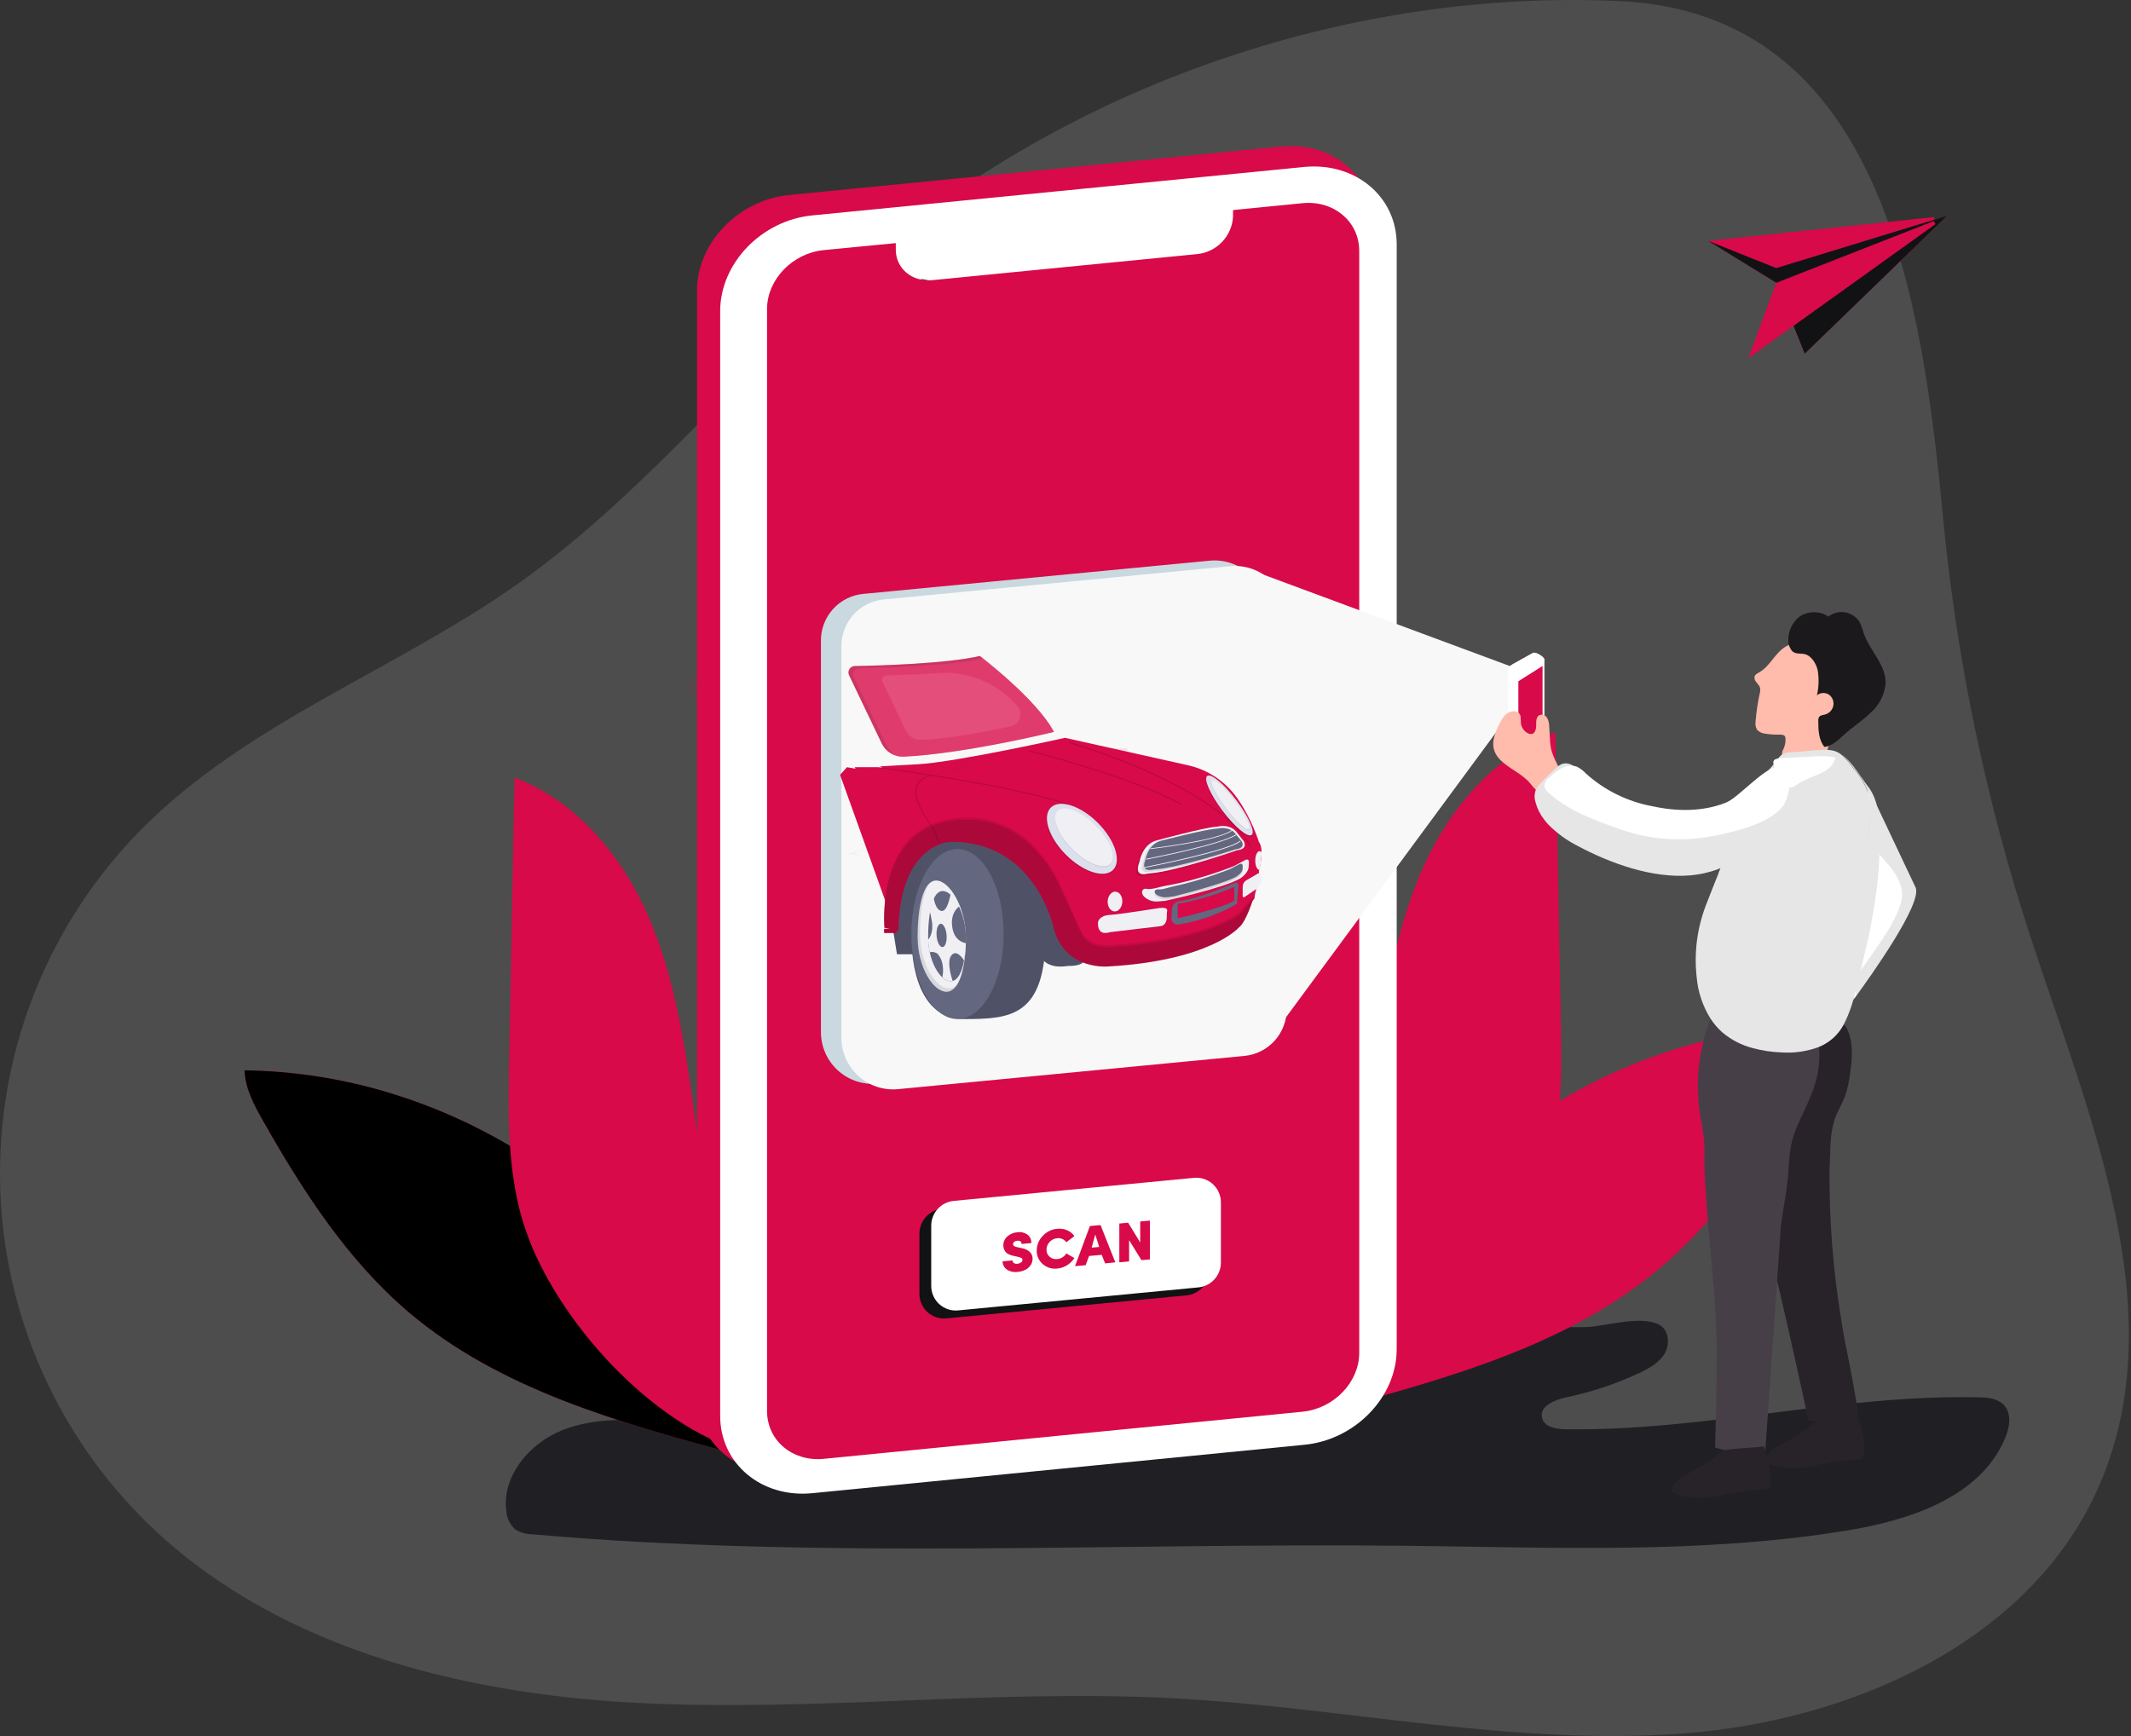 <svg width="567" height="462" viewBox="0 0 567 462" fill="none" xmlns="http://www.w3.org/2000/svg">
<rect x="0" y="0" width="567" height="462" fill="#333333" stroke="none"/>
<path opacity="0.18" d="M233.577 66.815C200.278 94.607 173.444 130.051 138.026 155.196C105.268 178.363 65.725 192.251 37.538 220.792C13.464 245.157 -0.027 278.054 3.99752e-05 312.327C0.027 346.6 13.569 379.475 37.681 403.803C71.395 437.813 121.241 450.632 169.032 453.151C216.824 455.671 264.743 449.404 312.535 451.971C357.762 454.411 402.735 464.727 447.899 461.315C493.063 457.903 540.886 436.585 558.723 394.922C578.47 348.81 555.84 296.927 540.234 249.269C528.453 213.232 520.677 176.005 517.046 138.263C511.632 81.803 501.663 3.404 430.7 0.279C360.215 -2.926 287.612 21.644 233.577 66.815Z" fill="#C2C2C2"/>
<path d="M441.419 352.524C444.022 353.856 444.404 357.681 442.933 360.188C441.461 362.695 438.688 364.197 436.099 365.43C429.867 368.325 423.326 370.497 416.601 371.904C413.559 372.555 409.527 374.283 410.291 377.315C410.843 379.738 413.969 380.318 416.446 380.361C453.233 380.927 489.611 371.039 526.385 371.861C528.818 371.861 531.521 372.13 533.19 373.915C535.299 376.168 534.733 379.794 533.544 382.642C526.979 398.451 508.076 404.614 491.182 407.348C452.71 413.595 413.46 411.81 374.493 411.371C296.885 410.521 219.065 415.097 141.739 408.325C140.102 408.329 138.495 407.877 137.098 407.022C135.72 405.799 134.873 404.086 134.736 402.248C133.42 392.827 140.947 383.973 149.804 380.531C158.662 377.088 168.495 377.698 177.975 378.392C218.145 381.225 258.484 383.633 298.64 380.602C324.939 378.842 350.952 374.09 376.177 366.435C387.765 362.823 399.495 355.711 411.338 353.544C414.988 352.878 418.695 353.331 422.374 353.147C427.722 352.878 436.438 349.988 441.419 352.524Z" fill="#202024"/>
<path d="M65.065 284.837C65.207 289.583 67.541 293.946 69.876 298.083C80.502 316.853 92.388 335.326 108.801 349.266C132.967 369.736 164.619 378.548 195.181 386.821C192.436 385.489 189.154 371.394 187.937 368.291C185.574 362.214 183.367 356.08 181.089 349.988C177.509 340.341 169.953 332.578 162.695 325.481C146.06 309.466 125.883 297.613 103.806 290.886C91.241 287.055 78.199 285.018 65.065 284.837V284.837Z" fill="#D80A49"/>
<path d="M65.065 284.837C65.207 289.583 67.541 293.946 69.876 298.083C80.502 316.853 92.388 335.326 108.801 349.266C132.967 369.736 164.619 378.548 195.181 386.821C192.436 385.489 189.154 371.394 187.937 368.291C185.574 362.214 183.367 356.08 181.089 349.988C177.509 340.341 169.953 332.578 162.695 325.481C146.06 309.466 125.883 297.613 103.806 290.886C91.241 287.055 78.199 285.018 65.065 284.837V284.837Z" fill="black"/>
<path d="M184.64 295.32C182.15 277.867 179.589 260.174 172.571 243.996C165.553 227.818 153.399 213.156 136.887 206.951L135.472 281.962C135.189 296.397 134.948 311.116 139.08 324.956C146.352 349.209 171.538 377.669 195.818 385.687C199.412 374.028 193.37 356.391 191.573 344.293L184.64 295.32Z" fill="#D80A49"/>
<path d="M485.664 272.796C485.536 277.527 483.188 281.905 480.853 286.027C470.255 304.798 458.356 323.285 441.914 337.21C417.748 357.681 386.11 366.506 355.604 374.765C358.335 373.434 361.618 359.338 362.835 356.236C365.198 350.158 367.405 344.038 369.683 337.933C373.263 328.285 380.818 320.536 388.162 313.439C404.764 297.426 424.914 285.571 446.966 278.845C459.513 275.001 472.543 272.964 485.664 272.796V272.796Z" fill="#D80A49"/>
<path d="M480.437 285.792L480.437 285.792C469.844 304.553 457.979 322.977 441.605 336.845C417.966 356.869 387.135 365.719 357.129 373.857C357.475 373.327 357.816 372.675 358.15 371.943C358.873 370.36 359.584 368.355 360.242 366.311C360.859 364.397 361.434 362.435 361.933 360.735C361.967 360.618 362.001 360.502 362.035 360.387C362.559 358.597 362.985 357.161 363.28 356.41L363.28 356.409C364.919 352.194 366.484 347.957 368.047 343.723C368.74 341.847 369.432 339.972 370.131 338.1L370.131 338.099C373.668 328.567 381.145 320.886 388.494 313.783C405.042 297.822 425.126 286.007 447.105 279.302L447.106 279.302C459.449 275.521 472.26 273.494 485.164 273.281C484.896 277.688 482.694 281.806 480.437 285.792Z" stroke="#D80A49" stroke-width="0.956"/>
<path d="M366.089 283.293C368.579 265.84 371.14 248.132 378.158 231.969C385.176 215.805 397.331 201.058 413.843 194.909C414.324 219.918 414.795 244.917 415.258 269.906C415.526 284.356 415.781 299.074 411.635 312.915C404.377 337.168 379.177 365.628 354.911 373.632C351.303 361.987 357.345 344.336 359.071 332.238L366.089 283.293Z" fill="#D80A49"/>
<path d="M210.014 52.376L210.014 52.376L340.993 39.471C354.289 38.163 364.989 47.203 364.989 59.607V353.629C364.989 366.022 354.222 377.257 340.899 378.567L340.946 379.043L340.899 378.567L209.92 391.473C196.638 392.78 185.939 383.782 185.939 371.351V77.329C185.939 64.921 196.706 53.686 210.014 52.376ZM337.909 370.396L337.863 369.934L337.909 370.396C346.46 369.553 353.437 362.358 353.437 354.252L353.366 61.179C353.366 52.973 346.325 47.108 337.744 47.954L319.35 49.767L318.919 49.809V50.243V51.902C318.794 54.344 317.791 56.658 316.094 58.416C314.395 60.177 312.115 61.261 309.679 61.468L309.673 61.468L239.281 68.311L239.28 68.311C234.192 68.811 230.141 65.353 230.141 60.655V58.913V58.385L229.616 58.437L210.543 60.321C201.977 61.164 195 68.359 195 76.465V369.708C195 377.915 202.042 383.779 210.637 382.933L337.909 370.396Z" fill="#D80A49" stroke="#D80A49" stroke-width="0.956"/>
<path d="M347.116 44.421L216.123 57.326C202.596 58.658 191.616 70.076 191.616 82.826V376.777C191.616 389.526 202.596 398.706 216.123 397.375L347.116 384.483C360.642 383.152 371.622 371.734 371.622 359.055V65.033C371.622 52.325 360.656 43.16 347.116 44.421ZM359.128 359.678C359.128 367.512 352.365 374.524 344.017 375.346L226.969 379.349C218.621 380.17 213.698 378.087 213.698 370.197L221.02 80.537C221.02 72.703 212.672 75.091 221.02 74.269L227.426 68.182L228.342 78.249C228.342 83.264 240.148 74.793 245.482 74.269L301.1 86.028C303.645 85.803 316.713 92.902 318.488 91.062C320.264 89.222 326.589 84.465 326.725 81.91L332.674 70.013L347.116 67.342C355.464 66.52 359.128 58.658 359.128 66.534V359.678Z" fill="white"/>
<path d="M219.247 67.032L237.866 65.227V66.428C237.866 71.76 242.475 75.584 248.055 75.036L248.055 75.036L318.456 68.109C318.457 68.109 318.458 68.109 318.459 68.109C321.118 67.873 323.603 66.685 325.458 64.763C327.313 62.84 328.413 60.312 328.556 57.642L328.556 57.63V57.617V56.336L346.59 54.551C346.59 54.551 346.59 54.551 346.59 54.551C354.692 53.754 361.176 59.266 361.176 66.783V360.025C361.176 367.587 354.626 374.417 346.496 375.218L219.153 387.755C211.052 388.552 204.567 383.055 204.567 375.481V82.238C204.567 74.676 211.117 67.832 219.247 67.032Z" fill="#D80A49" stroke="#D80A49" stroke-width="0.956"/>
<path d="M315.662 344.733L251.707 350.867C250.806 350.941 249.899 350.828 249.044 350.533C248.189 350.239 247.404 349.77 246.739 349.156C246.074 348.542 245.543 347.797 245.181 346.967C244.818 346.137 244.632 345.241 244.633 344.336V328.314C244.632 326.665 245.245 325.076 246.352 323.855C247.458 322.635 248.979 321.871 250.618 321.712L314.544 315.578C315.452 315.491 316.368 315.596 317.234 315.884C318.099 316.173 318.895 316.64 319.569 317.255C320.243 317.871 320.782 318.62 321.149 319.456C321.517 320.292 321.706 321.196 321.703 322.109V338.131C321.699 339.787 321.078 341.383 319.96 342.604C318.842 343.825 317.309 344.584 315.662 344.733V344.733Z" fill="#121214"/>
<path d="M233.313 288.393L325.58 279.539C328.691 279.258 331.582 277.816 333.679 275.498C335.777 273.18 336.926 270.158 336.899 267.03V162.809C336.884 160.914 336.479 159.043 335.709 157.312C334.938 155.582 333.82 154.029 332.422 152.751C331.025 151.474 329.38 150.498 327.589 149.886C325.798 149.274 323.9 149.039 322.014 149.195L229.748 158.049C226.638 158.326 223.747 159.766 221.649 162.081C219.552 164.397 218.402 167.418 218.428 170.543V274.779C218.443 276.674 218.849 278.545 219.619 280.276C220.389 282.006 221.508 283.559 222.905 284.837C224.302 286.114 225.948 287.09 227.739 287.702C229.529 288.314 231.427 288.549 233.313 288.393V288.393Z" fill="#C9D9DF"/>
<path d="M238.761 289.866L331.028 281.012C334.137 280.735 337.029 279.295 339.126 276.98C341.224 274.664 342.374 271.643 342.347 268.518V164.282C342.332 162.387 341.927 160.516 341.156 158.786C340.386 157.055 339.267 155.502 337.87 154.224C336.473 152.947 334.828 151.971 333.037 151.359C331.246 150.747 329.348 150.512 327.462 150.668L235.195 159.522C232.084 159.803 229.193 161.246 227.096 163.563C224.999 165.881 223.849 168.904 223.876 172.031V276.252C223.891 278.147 224.296 280.018 225.067 281.749C225.837 283.479 226.956 285.032 228.353 286.31C229.75 287.588 231.395 288.563 233.186 289.175C234.977 289.787 236.875 290.022 238.761 289.866V289.866Z" fill="#F8F8F8"/>
<path d="M318.859 342.607L254.933 348.727C254.026 348.816 253.11 348.714 252.245 348.427C251.379 348.14 250.584 347.674 249.909 347.06C249.234 346.446 248.696 345.697 248.328 344.862C247.96 344.027 247.772 343.124 247.774 342.211V326.189C247.773 324.54 248.386 322.951 249.493 321.73C250.599 320.51 252.12 319.746 253.759 319.587L317.685 313.453C318.593 313.366 319.509 313.47 320.375 313.759C321.24 314.048 322.036 314.515 322.71 315.13C323.384 315.745 323.923 316.495 324.29 317.331C324.658 318.167 324.847 319.07 324.845 319.984V336.006C324.845 337.654 324.232 339.244 323.126 340.464C322.019 341.685 320.498 342.449 318.859 342.607V342.607Z" fill="white"/>
<path d="M266.762 335.68L269.394 335.425C269.399 335.56 269.433 335.692 269.494 335.812C269.555 335.932 269.642 336.037 269.748 336.12C270.035 336.299 270.376 336.369 270.71 336.318C271.044 336.292 271.366 336.18 271.644 335.992C271.769 335.915 271.871 335.806 271.94 335.677C272.01 335.548 272.044 335.402 272.04 335.255C272.049 335.185 272.049 335.113 272.04 335.043C271.959 334.939 271.858 334.852 271.743 334.788C271.511 334.652 271.257 334.556 270.993 334.505L269.734 334.221C269.241 334.14 268.763 333.982 268.319 333.754C267.973 333.586 267.676 333.332 267.456 333.017C267.134 332.556 266.961 332.007 266.96 331.445C266.953 330.992 267.044 330.544 267.228 330.131C267.411 329.717 267.682 329.349 268.022 329.051C268.77 328.39 269.715 327.997 270.71 327.931C271.644 327.788 272.597 328.011 273.37 328.555C273.712 328.817 273.986 329.16 274.166 329.553C274.346 329.945 274.427 330.376 274.403 330.807L271.799 331.048C271.799 330.411 271.431 330.127 270.682 330.198C270.379 330.205 270.086 330.309 269.847 330.495C269.754 330.57 269.678 330.665 269.627 330.773C269.575 330.881 269.549 330.999 269.55 331.119C269.55 331.487 269.875 331.742 270.54 331.87L271.771 332.139C273.752 332.535 274.742 333.555 274.742 334.972C274.755 335.655 274.53 336.321 274.106 336.856C273.713 337.365 273.196 337.765 272.606 338.018C272.023 338.276 271.402 338.434 270.766 338.485C269.781 338.635 268.774 338.418 267.937 337.876C267.573 337.637 267.276 337.311 267.071 336.928C266.865 336.544 266.759 336.115 266.762 335.68V335.68Z" fill="#D80A49"/>
<path d="M283.727 333.569L285.864 334.802C285.368 335.581 284.7 336.236 283.911 336.714C283.124 337.207 282.232 337.507 281.308 337.593C280.616 337.678 279.915 337.616 279.249 337.411C278.583 337.206 277.969 336.862 277.445 336.403C276.929 335.959 276.517 335.406 276.241 334.784C275.964 334.162 275.829 333.485 275.846 332.804C275.847 331.346 276.422 329.947 277.445 328.909C278.443 327.805 279.825 327.125 281.308 327.01C282.199 326.911 283.1 327.042 283.925 327.393C284.704 327.727 285.379 328.265 285.878 328.951L283.713 330.594C283.463 330.218 283.109 329.922 282.694 329.744C282.252 329.542 281.763 329.464 281.279 329.518C280.506 329.583 279.786 329.943 279.27 330.524C278.74 331.07 278.445 331.802 278.45 332.564C278.436 332.919 278.503 333.273 278.645 333.599C278.787 333.926 279.001 334.216 279.27 334.448C279.54 334.69 279.86 334.872 280.207 334.979C280.554 335.087 280.919 335.118 281.279 335.071C281.782 335.034 282.268 334.874 282.694 334.603C283.113 334.342 283.466 333.989 283.727 333.569Z" fill="#D80A49"/>
<path d="M294.042 336.219L293.136 333.938L289.769 334.249L288.863 336.7L286.033 336.955L289.995 326.274L292.825 326.019L296.758 335.935L294.042 336.219ZM291.424 328.54L290.462 332.025L292.471 331.841L291.424 328.54Z" fill="#D80A49"/>
<path d="M303.38 325.07L305.969 324.829V335.156L303.705 335.354L300.423 330.028V335.694L297.819 335.935V325.608L300.168 325.396L303.38 330.651V325.07Z" fill="#D80A49"/>
<path d="M407.115 179.25L332.216 151.465L225.138 172.514L226.981 282.225L236.433 286.347L323.522 272.728L341.368 271.813L406.082 184.01L407.115 179.25Z" fill="#F8F8F8"/>
<path d="M401.292 188.733V178.562C401.292 178.225 401.38 177.894 401.549 177.602C401.718 177.311 401.962 177.07 402.255 176.904L407.914 173.745C408.509 173.405 410.857 174.779 410.857 175.459L409.258 192.912L405.283 195.986L401.307 193.649L401.292 188.733Z" fill="white"/>
<path d="M401.292 188.733V178.562C401.292 178.225 401.38 177.894 401.549 177.602C401.718 177.311 401.962 177.07 402.255 176.904L407.914 173.745C408.509 173.405 410.857 174.779 410.857 175.459L409.258 192.912L405.283 195.986L401.307 193.649L401.292 188.733Z" fill="url(#paint0_linear)"/>
<path d="M402.962 189.994V179.808C402.961 179.473 403.05 179.144 403.219 178.855C403.388 178.566 403.632 178.327 403.925 178.165L409.584 174.992C409.721 174.916 409.875 174.877 410.032 174.878C410.188 174.88 410.341 174.922 410.477 175C410.612 175.079 410.725 175.191 410.804 175.326C410.883 175.461 410.926 175.614 410.928 175.771V194.187L406.953 197.247L402.977 194.924L402.962 189.994Z" fill="white"/>
<path d="M403.995 189.569V181.296L410.433 177.23V190.915L409.018 195.519L406.018 196.51C406.018 196.51 404.42 195.83 404.42 195.618" fill="#D80A49"/>
<path d="M493.984 264.92L493.135 266.067L496.191 222.491L496.799 213.737L497.097 209.487L498.695 212.929C501.695 219.261 507.921 232.507 509.661 236.134C511.656 240.298 497.62 259.905 493.984 264.92Z" fill="white"/>
<path opacity="0.1" d="M493.983 264.92C493.63 264.084 493.499 263.172 493.601 262.27C493.975 260.281 494.83 258.413 496.091 256.831C499.459 251.872 503.675 246.617 505.614 240.865C508.161 233.258 499.813 228.54 496.19 222.449C495.264 221.023 494.713 219.386 494.592 217.689C494.531 216.88 494.708 216.071 495.1 215.362C495.492 214.652 496.082 214.072 496.799 213.694C497.387 213.329 498.026 213.052 498.695 212.872C501.695 219.205 507.92 232.45 509.661 236.077C511.656 240.298 497.62 259.905 493.983 264.92Z" fill="#020202"/>
<path d="M473.255 384.809C471.91 385.425 470.799 386.458 470.085 387.756C469.937 388.044 469.893 388.374 469.958 388.691C470.062 388.926 470.216 389.135 470.409 389.304C470.602 389.472 470.83 389.597 471.076 389.668C474.641 391.085 478.674 390.816 482.395 390.136C486.13 389.22 489.944 388.665 493.785 388.478C494.11 388.531 494.443 388.512 494.761 388.424C495.078 388.336 495.373 388.181 495.625 387.968C495.862 387.613 495.976 387.19 495.95 386.764C496.105 383.421 495.525 380.084 494.252 376.989C494.337 377.188 484.164 377.599 483.287 378.194C481.674 379.313 480.329 380.743 478.603 381.778C476.877 382.812 475.052 383.789 473.255 384.809Z" fill="#282328"/>
<path d="M486.782 311.895C486.713 324.934 487.735 337.956 489.838 350.824C490.177 353.062 490.545 355.286 490.998 357.511C494.337 373.943 494.606 378.123 494.606 378.123H481.193C481.193 378.123 471.288 331.586 467.61 320.99C464.827 312.959 462.656 304.728 461.115 296.369C460.514 292.407 461.004 288.357 462.53 284.653C463.048 283.193 463.787 281.822 464.723 280.587C466.546 278.572 468.827 277.027 471.373 276.083C476.79 273.63 482.649 272.309 488.593 272.201C489.271 272.143 489.952 272.291 490.545 272.626C490.925 272.938 491.226 273.336 491.423 273.788C493.163 277.329 492.838 281.494 492.3 285.404C492.066 287.575 491.591 289.713 490.885 291.779C490.093 293.89 488.847 295.802 488.126 297.941C487.512 300 487.151 302.127 487.05 304.274C486.966 306.809 486.838 309.345 486.782 311.895Z" fill="#282328"/>
<path d="M453.164 301.61C453.446 303.304 453.555 305.022 453.489 306.738C453.432 309.816 453.532 312.894 453.786 315.961C454.536 330.566 456.743 345.115 456.757 359.735C456.757 372.201 456.347 385.234 456.347 385.234C456.347 385.234 467.199 388.577 469.704 386.07L473.878 325.863C474.515 321.316 475.491 316.697 475.816 312.122C476.099 308.141 476.184 304.769 477.67 300.944C479.339 296.695 481.717 292.685 483.004 288.266C483.837 285.435 484.196 282.487 484.065 279.539C484.107 278.635 483.859 277.742 483.358 276.989C482.863 276.477 482.258 276.084 481.589 275.842C474.076 272.498 466.28 269.099 458.059 269.169C457.396 269.114 456.731 269.257 456.149 269.58C455.595 270.039 455.195 270.657 455.003 271.351C451.979 279.341 451.049 287.973 452.3 296.425C452.626 298.253 452.909 299.924 453.164 301.61Z" fill="#473F47"/>
<path d="M412.64 198.989C412.315 197.077 412.357 195.08 412.188 193.139C412.18 192.377 411.975 191.63 411.593 190.971C411.39 190.649 411.082 190.407 410.721 190.286C410.36 190.165 409.969 190.172 409.612 190.305C408.735 190.745 408.707 191.949 408.735 192.926C408.763 193.904 408.509 195.15 407.547 195.335C407.184 195.37 406.82 195.296 406.5 195.122C406.02 194.865 405.606 194.499 405.292 194.054C404.978 193.609 404.771 193.097 404.688 192.558C404.604 191.92 404.688 191.255 404.575 190.617C404.207 188.776 401.83 189.087 400.727 190.051C400.076 190.679 399.548 191.424 399.17 192.246C398.371 193.638 397.784 195.142 397.43 196.709C396.255 203.098 403.953 204.472 407.207 208.552C407.675 209.185 408.196 209.777 408.763 210.323C409.316 210.797 409.983 211.117 410.699 211.252C411.414 211.386 412.152 211.329 412.838 211.087C413.521 210.835 414.125 210.406 414.587 209.844C415.05 209.281 415.354 208.605 415.47 207.886C415.852 205.506 414.126 203.367 413.277 201.1C412.999 200.418 412.785 199.712 412.64 198.989Z" fill="#FFBBAB"/>
<path d="M467.977 182.387C468.11 182.566 468.21 182.768 468.274 182.982C468.373 183.415 468.373 183.865 468.274 184.299C467.7 186.861 467.308 189.459 467.1 192.076C466.99 192.809 467.13 193.558 467.496 194.201C468.08 194.824 468.88 195.199 469.732 195.25C470.971 195.448 472.226 195.534 473.481 195.505C473.977 195.505 474.585 195.505 474.896 195.915C475.001 196.102 475.06 196.311 475.066 196.525C475.124 197.501 474.935 198.475 474.514 199.358C474.257 199.784 474.129 200.276 474.146 200.774C474.245 201.681 475.561 201.596 476.24 201.639C478.816 201.766 481.405 201.78 483.98 201.639C484.425 201.658 484.867 201.565 485.268 201.369C485.961 200.959 486.117 200.038 486.315 199.259C487.192 195.646 489.979 192.841 491.479 189.441C492.251 187.63 492.658 185.683 492.675 183.714C492.692 181.744 492.319 179.791 491.578 177.967C490.866 176.228 489.85 174.631 488.578 173.249C487.418 171.96 485.183 171.691 483.57 171.351C480.74 170.756 477.599 170.586 475.08 172.102C472.25 173.802 470.949 177.287 468.105 178.916C467.609 179.199 467.001 179.482 466.831 180.035C466.787 180.316 466.812 180.603 466.903 180.872C466.994 181.14 467.149 181.383 467.355 181.579C467.539 181.862 467.779 182.103 467.977 182.387Z" fill="#FFBBAB"/>
<path d="M475.858 171.11C475.922 171.549 476.055 171.975 476.255 172.371C477.16 174.255 478.349 173.787 479.976 174.028C481.957 174.382 483.244 176.607 483.655 178.42C484.008 180.618 483.936 182.864 483.442 185.035C483.878 184.676 484.416 184.462 484.979 184.424C485.542 184.386 486.103 184.525 486.584 184.823C487.051 185.149 487.414 185.603 487.63 186.131C487.846 186.658 487.905 187.237 487.8 187.798C487.683 188.361 487.412 188.88 487.018 189.298C486.623 189.716 486.12 190.016 485.565 190.164C485.013 190.305 484.362 190.334 484.023 190.787C483.838 191.114 483.759 191.49 483.796 191.864C483.796 194.272 483.895 196.893 485.423 198.763C487.546 198.55 489.159 196.85 490.743 195.434C492.993 193.422 495.568 191.779 497.733 189.668C500.028 187.652 501.453 184.823 501.709 181.777C501.78 176.89 497.464 173.122 495.88 168.518C495.596 167.481 495.222 166.471 494.762 165.5C494.338 164.833 493.779 164.263 493.121 163.825C492.464 163.388 491.722 163.093 490.944 162.959C490.165 162.826 489.368 162.857 488.602 163.051C487.837 163.244 487.12 163.596 486.499 164.083C485.358 163.332 484.023 162.932 482.657 162.932C481.292 162.932 479.956 163.332 478.816 164.083C477.771 164.91 476.952 165.988 476.435 167.216C475.918 168.445 475.72 169.784 475.858 171.11Z" fill="#1B191B"/>
<path d="M496.573 224.857C495.988 229.422 495.799 234.029 496.007 238.627C496.135 243.118 496.347 247.58 496.531 252.071C495.668 255.938 494.705 259.806 493.701 263.63C493.063 266.755 492.011 269.78 490.574 272.626C489.849 273.995 488.891 275.227 487.744 276.267C486.615 277.26 485.328 278.06 483.938 278.633C480.671 279.843 477.18 280.327 473.708 280.049C471.26 279.953 468.83 279.582 466.464 278.944V278.944C463.423 278.184 460.6 276.73 458.215 274.694C457.017 273.622 455.97 272.393 455.102 271.039C453.023 267.704 451.767 263.921 451.437 260.004C450.726 253.574 451.556 247.066 453.857 241.021C453.984 240.667 454.126 240.327 454.267 239.973C455.243 237.479 456.22 234.986 457.224 232.493C457.224 232.493 457.224 232.422 457.224 232.394C457.38 231.997 457.536 231.629 457.677 231.246L457.762 231.034L457.21 231.26L456.63 231.473C456.446 231.547 456.257 231.609 456.064 231.657C455.654 231.813 455.215 231.926 454.805 232.04L453.39 232.394C452.583 232.564 451.763 232.72 450.942 232.819L449.824 232.946C439.538 233.853 428.318 229.688 419.715 225.084C416.907 223.654 414.339 221.795 412.103 219.573C411.637 219.077 411.197 218.557 410.787 218.015C409.757 216.657 408.998 215.113 408.551 213.467C408.24 212.471 408.24 211.404 408.551 210.408C408.571 210.368 408.595 210.33 408.622 210.294C408.932 209.613 409.363 208.993 409.895 208.467C411.202 207.033 412.586 205.671 414.041 204.387L414.494 203.99C414.884 203.647 415.342 203.392 415.838 203.239C416.326 203.13 416.833 203.129 417.322 203.237C417.811 203.344 418.27 203.558 418.668 203.863C419.391 204.368 420.064 204.942 420.677 205.577C424.605 209.326 429.264 212.223 434.362 214.086C439.461 215.948 444.889 216.736 450.305 216.4C453.28 216.275 456.201 215.572 458.908 214.332C461.283 213.043 463.488 211.463 465.473 209.628C467.267 208.158 468.977 206.588 470.595 204.925C471.02 204.472 471.458 204.004 471.84 203.509C472.222 203.013 472.463 202.744 472.76 202.361L473.128 201.879C473.45 201.388 473.875 200.973 474.373 200.661V200.661C475.086 200.333 475.867 200.178 476.651 200.208C479.721 200.08 483.061 199.499 486.089 199.57H486.414C486.709 199.582 487.002 199.615 487.291 199.669C488.339 199.834 489.32 200.291 490.121 200.987C491.106 201.935 492.006 202.968 492.809 204.075C494.693 206.142 496.171 208.544 497.167 211.158C498.639 215.493 497.252 220.239 496.573 224.857Z" fill="white"/>
<path d="M500.11 224.39C500.099 229.303 499.726 234.208 498.992 239.066C498.355 243.443 497.577 247.764 496.53 252.071C496.346 247.58 496.134 243.117 496.007 238.627C495.798 234.029 495.988 229.422 496.573 224.857C497.252 220.253 498.638 215.493 497.209 211.073C496.213 208.459 494.735 206.056 492.851 203.99C492.048 202.883 491.148 201.85 490.163 200.902C492.993 203.041 495.228 207.022 497.096 209.402C500.28 213.581 500.082 219.403 500.11 224.39Z" fill="white"/>
<path opacity="0.1" d="M500.11 224.39C500.099 229.303 499.726 234.208 498.992 239.066C498.355 243.443 497.577 247.764 496.53 252.071C496.346 247.58 496.134 243.117 496.007 238.627C495.798 234.029 495.988 229.422 496.573 224.857C497.252 220.253 498.638 215.493 497.209 211.073C496.213 208.459 494.735 206.056 492.851 203.99C492.048 202.883 491.148 201.85 490.163 200.902C492.993 203.041 495.228 207.022 497.096 209.402C500.28 213.581 500.082 219.403 500.11 224.39Z" fill="#020202"/>
<path opacity="0.1" d="M496.573 224.857C495.988 229.422 495.799 234.029 496.007 238.627C496.135 243.118 496.347 247.58 496.531 252.071C495.668 255.938 494.705 259.806 493.701 263.63C493.063 266.755 492.011 269.78 490.574 272.626C489.849 273.995 488.891 275.227 487.744 276.267C486.615 277.26 485.328 278.06 483.938 278.633C480.671 279.843 477.18 280.327 473.708 280.049C471.26 279.953 468.83 279.582 466.464 278.944V278.944C463.423 278.184 460.6 276.73 458.215 274.694C457.017 273.622 455.97 272.393 455.102 271.039C453.023 267.704 451.767 263.921 451.437 260.004C450.726 253.574 451.556 247.066 453.857 241.021C453.984 240.667 454.126 240.327 454.267 239.973C455.384 237.533 456.371 235.037 457.224 232.493C457.224 232.493 457.224 232.422 457.224 232.394C457.337 231.969 457.437 231.572 457.536 231.161C457.431 231.207 457.322 231.241 457.21 231.26L456.63 231.473C456.446 231.547 456.257 231.609 456.064 231.657C455.654 231.813 455.215 231.926 454.805 232.04L453.39 232.394C452.583 232.564 451.763 232.72 450.942 232.819L449.824 232.946C439.396 234.009 428.7 229.929 419.715 225.084C416.907 223.654 414.339 221.795 412.103 219.573C411.637 219.077 411.197 218.557 410.787 218.015C409.757 216.657 408.998 215.113 408.551 213.467C408.24 212.471 408.24 211.404 408.551 210.408C408.571 210.368 408.595 210.33 408.622 210.294C408.932 209.613 409.363 208.993 409.895 208.467C411.202 207.033 412.586 205.671 414.041 204.387L414.494 203.99C414.884 203.647 415.342 203.392 415.838 203.239C416.326 203.13 416.833 203.129 417.322 203.237C417.811 203.344 418.27 203.558 418.668 203.863C419.391 204.368 420.064 204.942 420.677 205.577C424.605 209.326 429.264 212.223 434.362 214.086C439.461 215.948 444.889 216.736 450.305 216.4C453.28 216.275 456.201 215.572 458.908 214.332C461.283 213.043 463.488 211.463 465.473 209.628C467.267 208.158 468.977 206.588 470.595 204.925C471.02 204.472 471.458 204.004 471.84 203.509C472.222 203.013 472.463 202.744 472.76 202.361L473.128 201.879C473.45 201.388 473.875 200.973 474.373 200.661V200.661C475.086 200.333 475.867 200.178 476.651 200.208C479.721 200.08 483.061 199.499 486.089 199.57H486.414C486.709 199.582 487.002 199.615 487.291 199.669C488.319 199.898 489.284 200.348 490.121 200.987C491.106 201.935 492.006 202.968 492.809 204.075C494.693 206.142 496.171 208.544 497.167 211.158C498.639 215.493 497.252 220.239 496.573 224.857Z" fill="#020202"/>
<path d="M448.24 392.728C446.892 393.34 445.779 394.374 445.07 395.675C444.922 395.962 444.877 396.292 444.943 396.61C445.045 396.844 445.198 397.052 445.392 397.219C445.585 397.386 445.814 397.507 446.061 397.573C449.626 398.989 453.659 398.734 457.451 398.054C461.19 397.137 465.009 396.582 468.855 396.397C469.178 396.448 469.508 396.429 469.823 396.341C470.138 396.253 470.43 396.098 470.68 395.887C470.917 395.532 471.031 395.109 471.006 394.683C471.16 391.34 470.581 388.003 469.308 384.908C469.393 385.106 459.219 385.503 458.356 386.112C456.729 387.231 455.385 388.662 453.659 389.696C451.933 390.73 450.037 391.651 448.24 392.728Z" fill="#282328"/>
<path d="M431.203 220.735C424.426 218.312 417.521 215.918 412.116 211.045C411.492 210.598 411.062 209.929 410.914 209.175C410.962 208.709 411.114 208.259 411.359 207.859C411.604 207.46 411.935 207.12 412.328 206.866C413.295 205.889 414.396 205.054 415.597 204.387C416.198 204.052 416.862 203.848 417.547 203.787C418.232 203.726 418.922 203.81 419.573 204.033C420.479 204.49 421.294 205.109 421.978 205.86C426.955 210.344 433.078 213.355 439.665 214.558C446.074 215.975 453.135 216.06 459.29 213.567C462.855 212.15 470.609 202.758 474.075 204.132C477.542 205.506 476.014 212.433 474.33 214.587C470.694 219.219 461.483 221.415 455.936 222.463C447.685 224.099 439.148 223.502 431.203 220.735V220.735Z" fill="white"/>
<path d="M485.169 205.421C485.949 205.053 486.642 204.521 487.199 203.861C487.755 203.201 488.163 202.428 488.395 201.596C486.534 201.213 484.625 201.117 482.735 201.313L477.316 201.582L473.75 201.766C471.529 201.894 471.486 202.871 472.335 204.401C472.732 205.123 473.75 205.704 474.175 206.483C474.599 207.263 474.67 208.098 475.179 208.693C476.594 210.393 476.99 209.43 478.816 208.325C480.641 207.22 483.089 206.554 485.169 205.421Z" fill="white"/>
<path d="M472.662 74.712L455.936 64.424L514.626 58.254L472.662 74.712Z" fill="#D80A49" stroke="#D80A49" stroke-width="0.956"/>
<path d="M518.09 57.409L480.185 94.128L472.615 75.245L518.09 57.409Z" fill="#D80A49"/>
<path d="M518.09 57.409L480.185 94.128L472.615 75.245L518.09 57.409Z" fill="#121214"/>
<path d="M472.988 75.612L514.697 59.254L466.11 94.088L472.988 75.612Z" fill="#D80A49" stroke="#D80A49" stroke-width="0.956"/>
<path d="M518.09 57.409L472.614 71.349L454.489 64.096L472.614 75.245L518.09 57.409Z" fill="#121214"/>
<path opacity="0.1" d="M276.523 201.938H266.48V212.55H276.523V201.938Z" fill="#D80A49"/>
<path opacity="0.1" d="M276.523 222.602H266.48V232.655H276.523V222.602Z" fill="#D80A49"/>
<path opacity="0.1" d="M276.523 243.824V251.085C273.163 250.882 269.816 250.555 266.48 250.104V243.824H276.523Z" fill="#D80A49"/>
<path opacity="0.1" d="M299.956 199.146H293.261V205.848H299.956V199.146Z" fill="#D80A49"/>
<path opacity="0.1" d="M299.956 214.783H293.261V221.485H299.956V214.783Z" fill="#D80A49"/>
<path opacity="0.1" d="M324.506 214.783H317.811V221.485H324.506V214.783Z" fill="#D80A49"/>
<path opacity="0.1" d="M299.956 231.538H293.261V237.681H299.956V231.538Z" fill="#D80A49"/>
<path opacity="0.1" d="M324.506 231.538H317.811V237.681H324.506V231.538Z" fill="#D80A49"/>
<path opacity="0.1" d="M293.261 251.085V247.175H299.956V250.528L293.261 251.085Z" fill="#D80A49"/>
<path opacity="0.1" d="M183.822 179.648C183.822 179.648 181.865 185.14 185.905 185.639C186.091 185.733 186.3 185.764 186.504 185.728C186.708 185.693 186.895 185.592 187.04 185.441C187.04 185.441 186.756 185.346 187.018 184.813C187.109 184.622 187.178 184.421 187.222 184.213C187.284 183.933 187.254 183.64 187.138 183.379V183.379C187.138 183.379 186.958 181.615 184.612 180.243C184.612 180.243 184.192 179.626 184.045 179.599L184.168 180.663C184.168 180.663 184.93 180.544 185.413 180.964C185.413 180.964 184.211 180.632 184.177 180.822C184.177 180.862 184.266 181.383 184.266 181.383C184.266 181.383 185.593 181.18 186.319 181.852C186.319 181.852 184.93 181.26 184.3 181.581L184.49 182.359C184.49 182.359 185.881 182.075 186.734 182.809C186.734 182.809 185.261 182.244 184.54 182.528L184.826 183.262C184.826 183.262 186.189 183.017 186.895 183.626C186.895 183.626 185.129 183.137 184.903 183.425C185.026 183.712 185.184 183.981 185.372 184.228C185.372 184.228 186.352 184.069 186.732 184.473C186.732 184.473 185.518 184.279 185.475 184.406C185.475 184.406 186.095 185.165 186.609 185.385C186.127 185.211 185.698 184.911 185.365 184.517C185.333 184.836 185.393 185.158 185.538 185.444C185.538 185.444 185.016 185.199 185.216 184.331C185.216 184.331 184.754 183.721 184.752 183.597C184.752 183.597 184.437 184.424 184.511 185.003C184.511 185.003 184.127 184.397 184.67 183.403L184.367 182.669C184.367 182.669 183.887 183.739 183.92 184.262C183.92 184.262 183.622 183.58 184.305 182.479L184.112 181.715C183.861 182.178 183.669 182.671 183.543 183.183C183.543 183.183 183.401 182.491 184.067 181.485L183.997 180.962C183.997 180.962 183.658 181.618 183.579 181.816C183.5 182.014 183.44 182.007 183.44 182.007C183.496 181.544 183.678 181.106 183.963 180.742C183.963 180.742 183.889 179.648 183.822 179.648Z" fill="#D80A49"/>
<path d="M327.854 243.034L330.011 245.5L333.433 238.973L333.124 238.24L327.854 243.034Z" fill="#D80A49"/>
<path opacity="0.2" d="M327.854 243.034L330.011 245.5L333.433 238.973L333.124 238.24L327.854 243.034Z" fill="black"/>
<path d="M223.519 206.2L238.419 247.734V237.222L242.566 225.454L254.057 220.399L268.625 226.967L273.836 228.585L274.291 219.004L256.97 210.52L248.906 206.675L230.449 205.076L225.357 204.172L223.519 206.2Z" fill="#D80A49"/>
<path d="M230.385 210.424L244.074 211.991C243.452 206.537 247.51 206.537 247.51 206.537L233.817 204.172H227.425" fill="#D80A49"/>
<path d="M238.667 253.948H248.331L276.315 253.025C276.315 253.025 276.92 258.274 284.29 257.04C284.29 257.04 288.348 257.296 288.784 255.127C289.22 252.958 279.542 232.915 279.542 232.915L266.349 223.225L254.387 220.368L245.8 222.853L240.344 231.39L236.91 243.076L238.667 253.948Z" fill="#636780"/>
<path opacity="0.2" d="M238.667 253.948H248.331L276.315 253.025C276.315 253.025 276.92 258.274 284.29 257.04C284.29 257.04 288.348 257.296 288.784 255.127C289.22 252.958 279.542 232.915 279.542 232.915L266.349 223.225L254.387 220.368L245.8 222.853L240.344 231.39L236.91 243.076L238.667 253.948Z" fill="black"/>
<path d="M227.412 177.259C234.116 177.137 251.881 176.626 260.718 174.573C260.718 174.573 275.884 186.094 280.429 194.785C280.429 194.785 256.788 200.587 240.461 201.373C239.25 201.43 238.05 201.126 237.008 200.5C235.967 199.875 235.131 198.954 234.604 197.854L225.923 179.711C225.798 179.454 225.739 179.169 225.753 178.882C225.766 178.596 225.851 178.318 226 178.073C226.148 177.829 226.355 177.626 226.602 177.484C226.849 177.341 227.128 177.264 227.412 177.259Z" fill="#D80A49"/>
<path opacity="0.2" d="M227.412 177.259C234.116 177.137 251.881 176.626 260.718 174.573C260.718 174.573 275.884 186.094 280.429 194.785C280.429 194.785 256.788 200.587 240.461 201.373C239.25 201.43 238.05 201.126 237.008 200.5C235.967 199.875 235.131 198.954 234.604 197.854L225.923 179.711C225.798 179.454 225.739 179.169 225.753 178.882C225.766 178.596 225.851 178.318 226 178.073C226.148 177.829 226.355 177.626 226.602 177.484C226.849 177.341 227.128 177.264 227.412 177.259Z" fill="white"/>
<path opacity="0.1" d="M235.865 179.711C238.665 179.662 244.128 179.516 249.462 179.115C253.39 178.814 257.335 179.43 260.987 180.914C264.639 182.399 267.901 184.712 270.516 187.673L270.689 187.87C271.068 188.309 271.326 188.839 271.439 189.409C271.551 189.978 271.514 190.568 271.331 191.118C271.148 191.669 270.825 192.163 270.394 192.55C269.963 192.937 269.439 193.204 268.874 193.325C262.989 194.594 252.964 196.531 245.227 196.906C244.356 196.951 243.491 196.736 242.741 196.288C241.991 195.841 241.389 195.182 241.01 194.392L234.799 181.453C234.711 181.27 234.67 181.067 234.68 180.864C234.691 180.66 234.752 180.462 234.858 180.289C234.964 180.115 235.112 179.971 235.288 179.87C235.464 179.769 235.662 179.715 235.865 179.711V179.711Z" fill="white"/>
<path d="M335.008 232.17C335.184 232.833 335.595 234.665 334.943 235.159C334.695 235.346 334.479 235.808 334.312 236.356C334.05 237.286 333.861 238.235 333.746 239.195L326.948 246.861L315.458 251.403L287.978 253.319L271.39 226.08L234.12 203.95L244.295 203.381C254.473 202.809 283.363 196.354 283.363 196.354L316.044 203.643C321.33 204.813 325.999 207.918 329.152 212.359C333.131 217.98 334.952 224.07 334.952 224.07C335.444 224.665 335.634 225.64 335.662 226.708C335.699 228.448 335.305 230.43 335.089 231.376C335.008 231.73 334.952 231.94 334.952 231.94C334.952 231.94 334.971 232.02 335.008 232.17Z" fill="#D80A49"/>
<path opacity="0.1" d="M235.324 246.346C235.324 246.346 233.335 224.975 248.262 219.175C248.262 219.175 269.258 210.277 281.598 234.457L287.866 248.248C287.866 248.248 289.656 251.644 294.533 251.544C294.533 251.544 317.519 250.848 329.65 243.052L333.432 238.644C333.432 238.644 331.543 244.838 329.65 246.237C329.65 246.237 322.188 255.028 295.021 256.629C295.021 256.629 283.91 257.826 280.56 247.236C280.56 247.236 276.016 223.258 252.929 223.457C252.929 223.457 239.365 223.724 239.032 247.169L235.324 246.346Z" fill="black"/>
<path d="M235.324 246.897C235.324 246.897 233.335 225.533 248.26 219.733C248.26 219.733 269.254 210.839 281.592 235.011L287.859 248.797C287.859 248.797 289.65 252.192 294.526 252.092C294.526 252.092 317.509 251.396 329.639 243.602L333.432 239.207C333.432 239.207 331.543 245.399 329.651 246.797C329.651 246.797 322.189 255.589 295.025 257.187C295.025 257.187 283.916 258.386 280.567 247.797C280.567 247.797 276.023 223.824 252.938 224.023C252.938 224.023 239.376 224.292 239.043 247.732L235.324 246.897Z" fill="#D80A49"/>
<path opacity="0.2" d="M235.324 246.897C235.324 246.897 233.335 225.533 248.26 219.733C248.26 219.733 269.254 210.839 281.592 235.011L287.859 248.797C287.859 248.797 289.65 252.192 294.526 252.092C294.526 252.092 317.509 251.396 329.639 243.602L333.432 239.207C333.432 239.207 331.543 245.399 329.651 246.797C329.651 246.797 322.189 255.589 295.025 257.187C295.025 257.187 283.916 258.386 280.567 247.797C280.567 247.797 276.023 223.824 252.938 224.023C252.938 224.023 239.376 224.292 239.043 247.732L235.324 246.897Z" fill="black"/>
<path opacity="0.2" d="M249.742 224.245L249.54 224.278C249.54 224.254 249.108 221.772 247.687 219.799C244.706 215.663 243.732 212.858 243.621 210.986C243.567 210.337 243.649 209.684 243.862 209.066C244.327 207.803 245.573 206.869 247.265 206.406L247.626 206.465C246 206.908 244.494 207.936 244.048 209.134C243.835 209.743 243.753 210.387 243.807 211.028C243.927 212.861 244.903 215.612 247.836 219.687C249.306 221.695 249.74 224.219 249.742 224.245Z" fill="black"/>
<path opacity="0.2" d="M314.359 214.225C301.414 206.835 274.009 199.962 273.733 199.894L273.785 199.705C274.061 199.775 301.494 206.655 314.463 214.058L314.359 214.225Z" fill="black"/>
<path opacity="0.2" d="M332.701 225.395C327.914 216.807 315.023 209.728 305.051 205.299C298.305 202.324 291.386 199.775 284.334 197.666L284.387 197.471C291.448 199.582 298.375 202.134 305.129 205.113C315.129 209.554 328.059 216.657 332.874 225.293L332.701 225.395Z" fill="black"/>
<path opacity="0.1" d="M333.02 222.601C334.04 221.832 332.221 217.694 328.957 213.36C325.694 209.025 322.222 206.134 321.202 206.903C320.183 207.672 322.002 211.809 325.265 216.144C328.529 220.479 332.001 223.37 333.02 222.601Z" fill="black"/>
<path d="M333.022 222.199C334.041 221.43 332.222 217.293 328.959 212.958C325.695 208.623 322.223 205.732 321.204 206.501C320.184 207.27 322.003 211.407 325.267 215.742C328.53 220.077 332.002 222.968 333.022 222.199Z" fill="#DCE0ED"/>
<path opacity="0.1" d="M332.259 220.853C332.921 220.354 331.273 217.047 328.578 213.467C325.883 209.887 323.161 207.39 322.5 207.889C321.838 208.388 323.486 211.695 326.181 215.275C328.876 218.855 331.597 221.352 332.259 220.853Z" fill="black"/>
<path d="M332.259 220.653C332.921 220.154 331.273 216.847 328.578 213.267C325.883 209.687 323.162 207.19 322.5 207.689C321.838 208.188 323.486 211.495 326.181 215.075C328.876 218.655 331.598 221.152 332.259 220.653Z" fill="#F0F0F4"/>
<path opacity="0.1" d="M302.614 229.81C302.614 229.81 303.273 224.923 307.175 223.826C307.175 223.826 320.448 220.049 323.337 219.993C323.337 219.993 326.324 219.093 328.3 221.285L330.326 223.977C330.326 223.977 331.737 226.171 328.604 226.569C328.604 226.569 312.562 232.356 305.606 232.958C305.211 232.993 304.818 233.052 304.43 233.134C303.414 233.342 301.28 233.403 302.614 229.81Z" fill="black"/>
<path d="M303.173 229.394C303.173 229.394 303.832 224.711 307.732 223.659C307.732 223.659 321.004 220.039 323.893 219.986C323.893 219.986 326.88 219.121 328.856 221.224L330.884 223.804C330.884 223.804 332.295 225.904 329.16 226.288C329.16 226.288 313.121 231.834 306.165 232.41C305.77 232.444 305.377 232.5 304.989 232.579C303.971 232.779 301.837 232.836 303.173 229.394Z" fill="#F0F0F4"/>
<path opacity="0.1" d="M304.263 229.121C304.263 229.121 304.884 224.845 308.55 223.886C308.55 223.886 321.046 220.569 323.764 220.529C323.764 220.529 326.577 219.74 328.437 221.659L330.343 224.016C330.343 224.016 331.676 225.937 328.721 226.286C328.721 226.286 313.621 231.355 307.073 231.879C306.705 231.91 306.338 231.962 305.975 232.033C305.015 232.201 303.007 232.263 304.263 229.121Z" fill="black"/>
<path d="M304.814 228.696C304.814 228.696 305.42 224.64 309.012 223.715C309.012 223.715 321.246 220.56 323.907 220.522C323.907 220.522 326.662 219.769 328.483 221.597L330.349 223.851C330.349 223.851 331.655 225.676 328.761 226.01C328.761 226.01 313.975 230.833 307.563 231.331C307.204 231.361 306.847 231.41 306.493 231.478C305.548 231.64 303.582 231.689 304.814 228.696Z" fill="#636780"/>
<path d="M306.119 225.953L306.094 225.767C306.271 225.747 323.931 223.685 327.731 220.927L327.853 221.074C324.009 223.858 306.847 225.864 306.119 225.953Z" fill="#F0F0F4"/>
<path d="M305.013 228.746L304.978 228.541C305.172 228.505 324.66 224.749 328.863 222.044L328.969 222.219C324.734 224.946 305.209 228.707 305.013 228.746Z" fill="#F0F0F4"/>
<path d="M304.457 230.979L304.42 230.777C304.652 230.731 327.167 226.31 329.953 223.719L330.085 223.874C327.269 226.503 305.386 230.798 304.457 230.979Z" fill="#F0F0F4"/>
<path opacity="0.1" d="M328.102 230.593C328.102 230.593 319.481 234.113 310.417 235.692C309.615 235.833 308.822 236.009 308.037 236.218C307.118 236.463 305.811 236.74 305.102 236.56C303.934 236.26 303.288 237.652 304.55 238.746L304.63 238.815C305.086 239.207 305.618 239.506 306.195 239.692C306.771 239.879 307.38 239.949 307.985 239.9L309.926 239.74C309.926 239.74 325.671 236.361 330.062 233.725C330.062 233.725 332.066 232.38 332.219 230.866C332.373 229.351 332.554 228.158 330.965 229.054C329.376 229.949 328.102 230.593 328.102 230.593Z" fill="black"/>
<path d="M328.098 230.574C327.778 230.704 319.317 234.127 310.418 235.68C309.616 235.82 308.824 235.996 308.039 236.207C307.122 236.452 305.814 236.73 305.104 236.55C303.926 236.249 303.292 237.644 304.553 238.74L304.59 238.773C305.059 239.18 305.608 239.49 306.202 239.683C306.796 239.877 307.425 239.95 308.049 239.899L309.916 239.746H309.946C310.486 239.631 325.741 236.32 330.055 233.732H330.071C330.206 233.637 332.073 232.332 332.219 230.87C332.372 229.353 332.556 228.157 330.965 229.054C329.454 229.906 328.23 230.535 328.117 230.593L328.098 230.574Z" fill="#F0F0F4"/>
<path opacity="0.1" d="M327.165 231.874C327.165 231.874 320.217 234.707 312.758 236.316C312.017 236.475 311.283 236.662 310.554 236.868C309.824 237.075 308.782 237.322 308.203 237.25C307.212 237.12 306.74 238.089 307.851 238.741L307.886 238.761C308.727 239.254 309.715 239.45 310.686 239.315L312.404 239.088C312.404 239.088 325.416 235.878 328.959 233.853C328.959 233.853 330.58 232.834 330.622 231.81C330.664 230.786 330.766 229.994 329.48 230.675C328.195 231.356 327.165 231.874 327.165 231.874Z" fill="black"/>
<path d="M327.177 231.31C327.028 231.372 320.146 234.163 312.764 235.758C312.023 235.917 311.286 236.104 310.556 236.311C309.826 236.517 308.785 236.765 308.204 236.692C307.212 236.563 306.739 237.531 307.854 238.186C308.717 238.692 309.731 238.894 310.727 238.756L312.401 238.529C312.669 238.463 325.448 235.297 328.961 233.301C329.017 233.265 330.583 232.263 330.623 231.256C330.662 230.249 330.767 229.426 329.48 230.119C328.194 230.812 327.221 231.292 327.163 231.319L327.177 231.31Z" fill="#636780"/>
<path opacity="0.1" d="M298.676 240.033C298.749 238.576 297.935 237.351 296.858 237.297C295.781 237.243 294.849 238.381 294.776 239.838C294.703 241.294 295.517 242.519 296.594 242.573C297.671 242.627 298.603 241.49 298.676 240.033Z" fill="black"/>
<path d="M298.619 240.02C298.692 238.565 297.878 237.342 296.803 237.289C295.727 237.235 294.796 238.371 294.724 239.826C294.651 241.281 295.465 242.504 296.541 242.558C297.616 242.611 298.547 241.475 298.619 240.02Z" fill="#F0F0F4"/>
<path opacity="0.1" d="M308.233 242.236C308.233 242.236 298.016 243.739 295.307 243.885C292.597 244.031 292.189 245.482 292.189 245.482C292.189 245.482 291.537 249.165 295.3 248.099L308.645 246.645C308.645 246.645 310.453 246.695 310.453 244.319V243.786C310.458 243.488 310.489 243.191 310.546 242.897C310.618 242.526 310.42 241.923 308.233 242.236Z" fill="black"/>
<path d="M308.225 241.686C308.225 241.686 298.009 243.325 295.3 243.482C292.59 243.639 292.189 245.227 292.189 245.227C292.189 245.227 291.537 249.244 295.3 248.081L308.647 246.496C308.647 246.496 310.452 246.55 310.452 243.958V243.376C310.458 243.051 310.489 242.727 310.546 242.407C310.62 242.002 310.413 241.344 308.225 241.686Z" fill="#F0F0F4"/>
<path d="M335.282 235.135C335.017 235.326 334.787 235.795 334.609 236.352L331.096 238.747C331.053 238.777 331.003 238.794 330.95 238.798C330.898 238.801 330.846 238.791 330.799 238.768C330.752 238.745 330.713 238.71 330.686 238.667C330.658 238.624 330.643 238.574 330.643 238.524V236.009C330.643 235.648 330.74 235.294 330.924 234.98C331.108 234.667 331.374 234.404 331.695 234.218L335.352 232.096C335.54 232.77 335.985 234.628 335.282 235.135Z" fill="#F0F0F4"/>
<path d="M311.828 241.946L311.678 244.337C311.659 244.575 311.695 244.814 311.782 245.037C311.87 245.26 312.007 245.461 312.184 245.625C312.36 245.788 312.572 245.911 312.803 245.983C313.034 246.056 313.279 246.076 313.519 246.043C319.016 245.179 324.3 243.31 329.099 240.531L329.524 235.646C329.536 235.527 329.516 235.406 329.467 235.297C329.418 235.187 329.34 235.093 329.242 235.022C329.144 234.951 329.029 234.907 328.908 234.893C328.787 234.88 328.665 234.897 328.553 234.945C325.826 236.143 318.513 239.212 313.872 239.799C313.332 239.869 312.833 240.121 312.461 240.513C312.088 240.904 311.865 241.41 311.828 241.946V241.946Z" fill="#636780"/>
<path d="M313.347 240.515V244.383C313.347 244.383 325.677 241.571 328.411 239.675V236.006C323.609 238.122 318.547 239.638 313.347 240.515V240.515Z" fill="#D80A49"/>
<path d="M334.923 231.538C334.095 231.493 333.433 230.383 333.433 229.026C333.433 227.669 334.123 226.512 334.959 226.512C335.093 226.516 335.225 226.543 335.345 226.589C335.465 226.636 335.572 226.701 335.658 226.781C335.726 228.554 335.207 230.572 334.923 231.538Z" fill="#D80A49"/>
<path d="M335.105 231.538C334.485 231.495 333.991 230.386 333.991 229.028C333.991 227.671 334.505 226.512 335.135 226.512C335.236 226.517 335.334 226.544 335.425 226.591C335.515 226.638 335.596 226.703 335.661 226.784C335.707 228.556 335.318 230.574 335.105 231.538Z" fill="#F0F0F4"/>
<path d="M278.197 248.558C278.197 270.71 268.732 271.19 256.388 271.19C246.526 271.19 242.489 261.058 242.489 248.558C242.489 236.057 245.658 225.953 255.517 225.953C265.377 225.953 278.197 236.059 278.197 248.558Z" fill="#636780"/>
<path opacity="0.2" d="M278.197 248.558C278.197 270.71 268.732 271.19 256.388 271.19C246.526 271.19 242.489 261.058 242.489 248.558C242.489 236.057 245.658 225.953 255.517 225.953C265.377 225.953 278.197 236.059 278.197 248.558Z" fill="black"/>
<path d="M254.764 271.19C261.543 271.19 267.038 261.063 267.038 248.572C267.038 236.08 261.543 225.953 254.764 225.953C247.985 225.953 242.489 236.08 242.489 248.572C242.489 261.063 247.985 271.19 254.764 271.19Z" fill="#636780"/>
<path d="M256.996 249.49C256.996 257.508 255.312 263.93 251.816 263.93C248.32 263.93 244.163 257.429 244.163 249.402C244.163 241.375 245.617 234.33 249.113 234.33C252.609 234.33 256.996 241.472 256.996 249.49Z" fill="#F0F0F4"/>
<path d="M256.995 249.42C256.995 250.03 256.984 250.623 256.96 251.198C256.911 252.716 256.752 254.228 256.484 255.721C255.935 258.651 254.941 260.684 253.462 261.073C253.291 261.116 253.116 261.137 252.94 261.137C252.23 261.137 251.485 260.785 250.771 260.144C249.365 258.887 248.083 256.529 247.419 253.609C247.176 252.517 247.028 251.406 246.978 250.287C246.963 249.98 246.954 249.669 246.954 249.353C246.936 247.195 247.089 245.039 247.413 242.907C247.591 241.646 247.929 240.414 248.418 239.245C249.017 237.915 249.813 237.123 250.831 237.123C251.516 237.123 252.246 237.487 252.956 238.134C253.804 238.91 254.622 240.089 255.296 241.538C256.416 244.003 256.996 246.694 256.995 249.42V249.42Z" fill="#636780"/>
<path d="M256.995 251.003C256.946 252.551 256.786 254.093 256.516 255.615C256.448 255.499 254.521 252.306 253.062 254.355C251.997 255.858 252.893 259.277 253.476 261.072C253.304 261.115 253.128 261.137 252.951 261.137C252.237 261.137 251.487 260.778 250.769 260.124V259.891C250.769 259.891 251.627 256.066 249.336 253.708C249.336 253.708 248.228 253.076 247.396 253.456C247.151 252.344 247.003 251.21 246.953 250.07C247.148 249.848 248.487 248.203 247.939 245.115C247.731 243.948 247.545 243.115 247.389 242.547C247.57 241.261 247.909 240.006 248.401 238.813C248.401 238.813 248.844 242.23 250.525 242.431C252.206 242.631 252.944 237.814 252.964 237.681C253.818 238.472 254.641 239.674 255.319 241.152C255.319 241.152 252.629 242.753 253.414 247.008C253.966 250.035 255.916 250.81 256.995 251.003Z" fill="#F0F0F4"/>
<path d="M250.785 252.047C251.518 251.987 251.999 250.547 251.859 248.831C251.719 247.114 251.01 245.772 250.277 245.832C249.543 245.892 249.062 247.332 249.202 249.048C249.343 250.765 250.051 252.107 250.785 252.047Z" fill="#636780"/>
<path opacity="0.2" d="M284.334 214.047L284.253 214.225C284.175 214.189 277.288 211.289 251.749 207.056C250.556 206.859 249.323 206.658 248.049 206.453C247.931 206.438 247.818 206.417 247.695 206.399C243.609 205.749 239.097 205.074 234.12 204.367L234.148 204.172C240.889 205.121 246.775 206.024 251.909 206.883C277.383 211.111 284.253 214.013 284.334 214.047Z" fill="black"/>
<path opacity="0.1" d="M235.812 198.265L227.167 180.265C227.045 180.01 226.988 179.728 227.002 179.445C227.017 179.162 227.102 178.887 227.249 178.646C227.397 178.405 227.603 178.205 227.848 178.064C228.092 177.923 228.368 177.847 228.65 177.841C235.235 177.72 252.541 177.225 261.459 175.257C260.898 174.817 260.576 174.573 260.576 174.573C251.769 176.61 234.078 177.117 227.401 177.238C227.119 177.244 226.843 177.321 226.598 177.461C226.354 177.602 226.148 177.802 226 178.043C225.853 178.284 225.768 178.559 225.753 178.842C225.739 179.125 225.795 179.407 225.918 179.662L234.565 197.655C234.918 198.391 235.412 199.05 236.019 199.593C236.626 200.136 237.334 200.554 238.102 200.821C237.113 200.204 236.319 199.318 235.812 198.265Z" fill="black"/>
<path d="M238.583 247.175H235.236V248.292H238.583V247.175Z" fill="#D80A49"/>
<path opacity="0.2" d="M238.583 247.175H235.236V248.292H238.583V247.175Z" fill="black"/>
<path opacity="0.1" d="M252.475 263.045C248.972 263.045 244.807 256.566 244.807 248.573C244.807 243.094 245.479 238.066 247.049 235.447C245.031 237.67 244.163 243.275 244.163 249.458C244.163 257.451 248.329 263.93 251.831 263.93C253.015 263.93 253.99 263.196 254.764 261.921C254.114 262.646 253.351 263.045 252.475 263.045Z" fill="black"/>
<path opacity="0.1" d="M295.936 231.711C298.278 229.366 296.47 223.755 291.898 219.179C287.325 214.602 281.72 212.792 279.378 215.137C277.036 217.481 278.844 223.092 283.416 227.668C287.988 232.245 293.594 234.055 295.936 231.711Z" fill="black"/>
<path d="M296.137 231.511C298.479 229.166 296.671 223.556 292.098 218.979C287.526 214.402 281.921 212.592 279.579 214.937C277.237 217.281 279.044 222.892 283.617 227.469C288.189 232.046 293.794 233.855 296.137 231.511Z" fill="#DCE0ED"/>
<path opacity="0.1" d="M295.458 230.082C297.175 228.363 295.421 223.822 291.541 219.938C287.661 216.054 283.124 214.299 281.407 216.018C279.69 217.736 281.444 222.278 285.323 226.162C289.203 230.045 293.741 231.801 295.458 230.082Z" fill="black"/>
<path d="M295.458 229.879C297.175 228.161 295.422 223.619 291.542 219.735C287.662 215.852 283.125 214.097 281.408 215.815C279.691 217.534 281.444 222.076 285.324 225.959C289.204 229.843 293.741 231.598 295.458 229.879Z" fill="#F0F0F4"/>
<g opacity="0.1">
<path opacity="0.1" d="M255.065 205.259C254.97 205.434 254.285 205.845 253.451 206.297C253.374 205.689 253.318 205.229 253.306 205.087C253.257 204.567 254.366 202.237 254.366 202.237C254.366 202.237 256.489 199.387 256.44 198.958C256.391 198.529 257.26 197.297 257.26 197.297L259.185 194.174C259.078 194.412 259.041 194.675 259.076 194.934C259.111 195.192 259.217 195.436 259.383 195.637C259.963 196.397 259.478 197.918 259.478 197.918L259.597 199.835V200.026C259.53 200.094 259.22 200.39 258.535 201.008C257.903 201.577 258.015 201.752 258.087 201.798C257.943 202.055 258.12 202.099 258.12 202.099C258.176 202.099 258.232 202.095 258.288 202.085L258.134 202.228C256.96 203.328 255.238 204.949 255.065 205.259Z" fill="url(#paint1_linear)"/>
</g>
<path opacity="0.03" d="M230.772 225.953C230.772 225.953 226.583 226.495 225.751 227.409C225.751 227.409 229.43 227.679 229.581 228.187C229.581 228.187 227.479 226.682 226.894 227.062L230.772 225.953Z" fill="black"/>
<path opacity="0.3" d="M246.395 255.038C246.424 255.221 246.438 255.401 246.449 255.558C246.456 255.759 246.586 255.952 246.816 256.102L246.833 256.111C246.92 255.741 246.96 255.368 246.951 254.994C246.895 255.043 246.651 255.047 246.395 255.038Z" fill="white"/>
<defs>
<linearGradient id="paint0_linear" x1="2883.86" y1="2978.77" x2="2992.87" y2="3028.21" gradientUnits="userSpaceOnUse">
<stop stop-color="white"/>
<stop offset="1" stop-color="#CBCBCB"/>
</linearGradient>
<linearGradient id="paint1_linear" x1="4302.37" y1="6631.29" x2="4476.15" y2="6631.29" gradientUnits="userSpaceOnUse">
<stop stop-color="#808080" stop-opacity="0.25"/>
<stop offset="0.54" stop-color="#808080" stop-opacity="0.12"/>
<stop offset="1" stop-color="#808080" stop-opacity="0.1"/>
</linearGradient>
</defs>
</svg>
